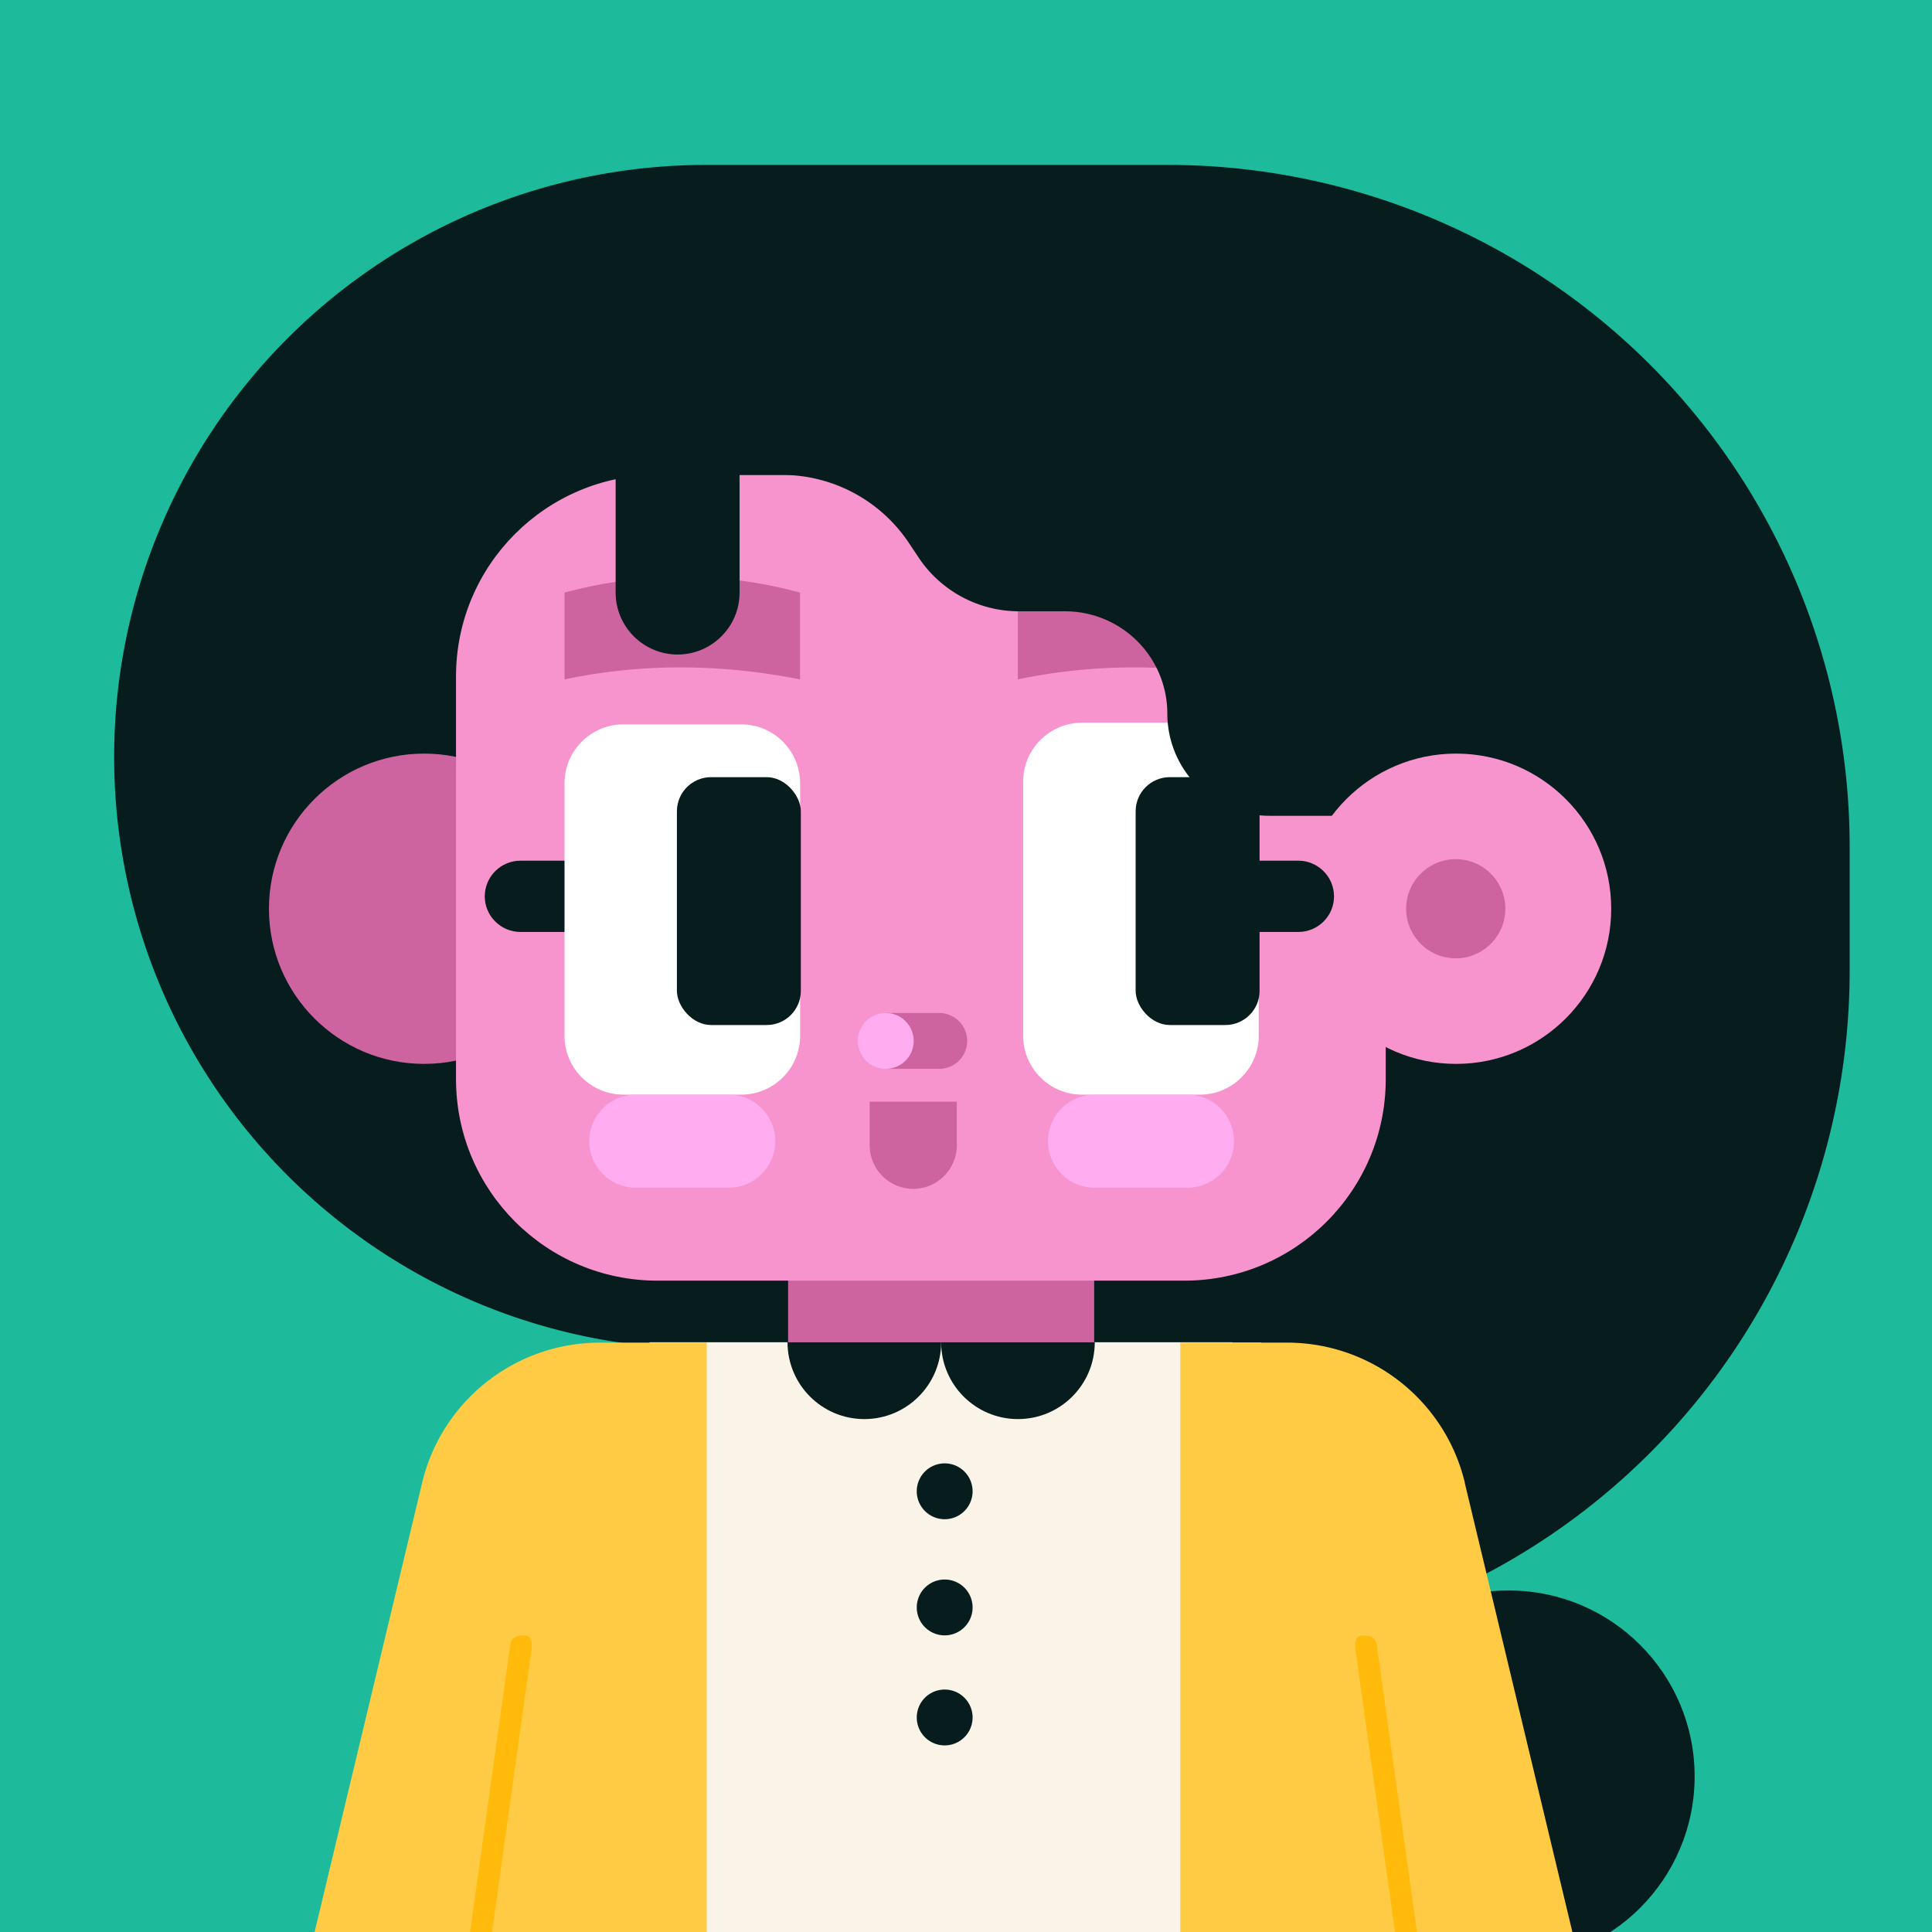 <svg xmlns="http://www.w3.org/2000/svg" xmlns:xlink="http://www.w3.org/1999/xlink" width="164" height="164" xmlns:v="https://vecta.io/nano"><style><![CDATA[.B{fill:#071c1c}.C{fill-rule:evenodd}.D{fill:#cd639f}.E{fill:#ffba0c}.F{fill:#ffcb45}]]></style><defs><clipPath id="A"><path d="M0 0h164v164H0z" fill="none"/></clipPath><clipPath id="B"><path d="M107.06 113.97l-36.23-.02a21.81 21.81 0 0 0-20.17 13.52l-.29.71a55.51 55.51 0 0 0-4 25.13l2.13 29.06h66.45l-7.89-68.4z" clip-rule="evenodd" fill="none"/></clipPath><clipPath id="C"><path d="M191.79 195.91h164v164h-164z" fill="none"/></clipPath><path id="D" d="M50.02,96.87c0,2.18,1.77,3.95,3.95,3.95h7.89c2.18,0,3.95-1.77,3.95-3.95s-1.77-3.95-3.95-3.95h-7.89c-2.18,0-3.95,1.77-3.95,3.95Z"/><path id="E" d="M80.19 124.22a2.37 2.37 0 1 1 0 4.74 2.37 2.37 0 1 1 0-4.74z"/></defs><path d="M0 0h164v164H0z" fill="#1dbb9b"/><g clip-path="url(#A)"><g class="C"><path d="M60.7 113.97c-12.16 0-22.69 8.43-25.34 20.3l-16.83 75.29c-.27 1.2-.03 2.46.66 3.48s1.78 1.71 2.99 1.9l22.16 3.49c2.32.37 4.53-1.14 5.05-3.43l22.62-101.03H60.7z" class="E"/><path d="M157.01 71.87c0-15.35-6.1-30.07-16.95-40.92S114.49 14 99.14 14h-39.2a50.21 50.21 0 0 0-35.53 14.72A50.25 50.25 0 0 0 9.69 64.25h0a50.21 50.21 0 0 0 14.72 35.53 50.25 50.25 0 0 0 35.53 14.72h6.44l13.67 25.78h19.09c15.35 0 30.07-6.1 40.92-16.95s16.95-25.57 16.95-40.92V71.88z" class="B"/><path d="M36 63.97c7.27 0 13.17 5.9 13.17 13.17S43.27 90.31 36 90.31s-13.17-5.9-13.17-13.17S28.73 63.97 36 63.97z" class="D"/></g><circle cx="128.07" cy="150.79" r="15.78" class="B"/><path d="M43.96 129.26a24.06 24.06 0 0 1 22.4-15.29h.37v134.96c0 1.88-.75 3.68-2.08 5.01s-3.13 2.08-5.01 2.08H33.2c-.99 0-1.82-.73-1.94-1.71-3.33-26.63-1.15-53.67 6.41-79.42l.38-1.31c.34-1.15.53-2.34.57-3.55l.56-17.5c.26-7.97 1.87-15.84 4.78-23.27h0z" class="C F"/><path d="M66.9 104.62h25.98v13.43H66.9z" class="D"/><path d="M55.81,40.31h44.72c9.44,0,17.1,7.66,17.1,17.1v34.2c0,9.44-7.66,17.1-17.1,17.1H55.81c-9.44,0-17.1-7.66-17.1-17.1V57.41c0-9.44,7.66-17.1,17.1-17.1Z" fill="#f894cd"/><path d="M41.15 76.09c0-1.67 1.36-3.03 3.03-3.03h15.84c1.67 0 3.03 1.36 3.03 3.03s-1.36 3.02-3.03 3.02H44.18c-1.67 0-3.03-1.36-3.03-3.02z" class="B C"/><g fill="#fff"><path d="M91.85 61.35h10c2.76 0 5 2.24 5 5v21.57c0 2.76-2.24 5-5 5h-10c-2.76 0-5-2.24-5-5V66.35c0-2.76 2.24-5 5-5zm-38.93.14h10c2.76 0 5 2.24 5 5v21.43c0 2.76-2.24 5-5 5h-10c-2.76 0-5-2.24-5-5V66.49c0-2.76 2.24-5 5-5z"/></g><g fill="#ffacf1" class="C"><use xlink:href="#D"/><path d="M88.96,96.87c0,2.18,1.77,3.95,3.95,3.95h7.89c2.18,0,3.95-1.77,3.95-3.95s-1.77-3.95-3.95-3.95h-7.89c-2.18,0-3.95,1.77-3.95,3.95Z"/></g><g class="B"><rect x="96.4" y="65.97" width="10.52" height="21.04" rx="2.9"/><rect x="57.46" y="65.97" width="10.52" height="21.04" rx="2.9"/></g><g class="C"><g class="D"><path d="M67.91 50.3c-6.99-1.88-13.62-1.69-19.99 0v7.37c6.17-1.29 12.79-1.42 19.99 0V50.3zm38.48 0c-6.98-1.88-13.62-1.69-19.99 0v7.37c6.17-1.29 12.79-1.42 19.99 0V50.3zm-31.2 35.69h4.54a2.37 2.37 0 0 1 2.37 2.37h0a2.37 2.37 0 0 1-2.37 2.37h-4.54V86z"/></g><path d="M75.19 85.99a2.37 2.37 0 1 0 0 4.74 2.37 2.37 0 1 0 0-4.74z" fill="#ffacf1"/><g class="B"><path d="M60.15 40.31h6.2c4.35 0 8.4 2.17 10.81 5.79l.82 1.23c1.9 2.85 5.1 4.56 8.52 4.56h3.91a8.68 8.68 0 0 1 8.68 8.68h0a8.68 8.68 0 0 0 8.68 8.68h23.41V36.62l-73.66-5.26 2.63 8.95z"/><path d="M62.78,34.52c0-2.9-2.36-5.26-5.26-5.26s-5.26,2.36-5.26,5.26v15.78c0,2.9,2.36,5.26,5.26,5.26s5.26-2.36,5.26-5.26v-15.78Z"/></g><path d="M107.06 113.97l-36.23-.02a21.81 21.81 0 0 0-20.17 13.52l-.29.71a55.51 55.51 0 0 0-4 25.13l2.13 29.06h66.45l-7.89-68.4z" fill="#faf3e8"/></g><g clip-path="url(#B)"><path d="M68.57 125.79c1.14.22 1.85 1.45 1.44 2.57l-5.04 11.57c-1.65 3.89-2.25 8.22-1.71 12.42l3.87 29.77c.11 1.5-1.77 2.68-3 1.67-.34-.28-.53-.47-.67-1.2l-3.9-30c-.58-4.86.15-9.84 2.1-14.33l4.96-11.39c.53-1.06.99-1.18 1.95-1.09z" fill="#f6dbb3"/></g><path d="M37.9 182.36h83.98l-17.26-68.42H55.15L37.9 182.36z" fill="#faf3e8"/><path d="M123.6,63.97c7.27,0,13.17,5.9,13.17,13.17s-5.9,13.17-13.17,13.17-13.17-5.9-13.17-13.17,5.9-13.17,13.17-13.17Z" fill="#f894cd"/><circle cx="123.6" cy="77.14" r="4.21" transform="matrix(.16 -.987 .987 .16 27.66 186.79)" class="D"/><path d="M124.35 125.88c-1.67-6.99-7.92-11.91-15.1-11.91h-9.06v134.96c0 1.88.75 3.68 2.08 5.01s3.13 2.08 5.01 2.08h17.91c3.57 0 6.59-2.66 7.03-6.21l1.88-15.06a267.86 267.86 0 0 0 1.93-41.8l-.62-19.34c-.04-1.18-.2-2.35-.47-3.49l-10.6-44.24z" class="F"/><g class="B"><use xlink:href="#E"/><path d="M80.19 134.08a2.37 2.37 0 1 1 0 4.74 2.37 2.37 0 1 1 0-4.74zm0 9.34a2.37 2.37 0 1 1 0 4.74 2.37 2.37 0 1 1 0-4.74z"/></g><path d="M116.15 138.85c.59.18.64.41.72.78l10.62 75.9c.05.97-1.57 1.39-1.83.26l-10.62-75.9c-.06-1.11.4-1.12 1.11-1.03z" class="E"/><path d="M35.83 125.88c1.67-6.99 7.92-11.91 15.1-11.91h9.06v134.96c0 1.88-.75 3.68-2.08 5.01s-3.13 2.08-5.01 2.08H34.99c-3.58 0-6.59-2.66-7.03-6.21l-1.88-15.06a267.86 267.86 0 0 1-1.93-41.8l.62-19.34c.04-1.18.2-2.35.47-3.49l10.59-44.24z" class="C F"/><path d="M44.03 138.85c-.59.18-.64.41-.72.78l-10.62 75.9c-.05.97 1.57 1.39 1.83.26l10.62-75.9c.06-1.11-.4-1.12-1.11-1.03z" class="E"/><g class="C"><g class="B"><path d="M66.85 113.94c0 3.6 2.92 6.52 6.52 6.52s6.52-2.92 6.52-6.52H66.85z"/><path d="M79.89 113.94c0 3.6 2.92 6.52 6.52 6.52s6.52-2.92 6.52-6.52H79.89z"/></g><path d="M81.22,93.52h-7.4v3.7c0,2.04,1.66,3.7,3.7,3.7h0c2.04,0,3.7-1.66,3.7-3.7v-3.7Z" class="D"/><path d="M102.99,76.09c0-1.67,1.36-3.03,3.03-3.03h4.19c1.67,0,3.03,1.36,3.03,3.03s-1.36,3.02-3.03,3.02h-4.19c-1.67,0-3.03-1.36-3.03-3.02Z" class="B"/></g></g><g clip-path="url(#C)"><path d="M96.6 142.34h340.68V685.3H96.6z" fill="#1dbb9b" opacity="0"/></g></svg>